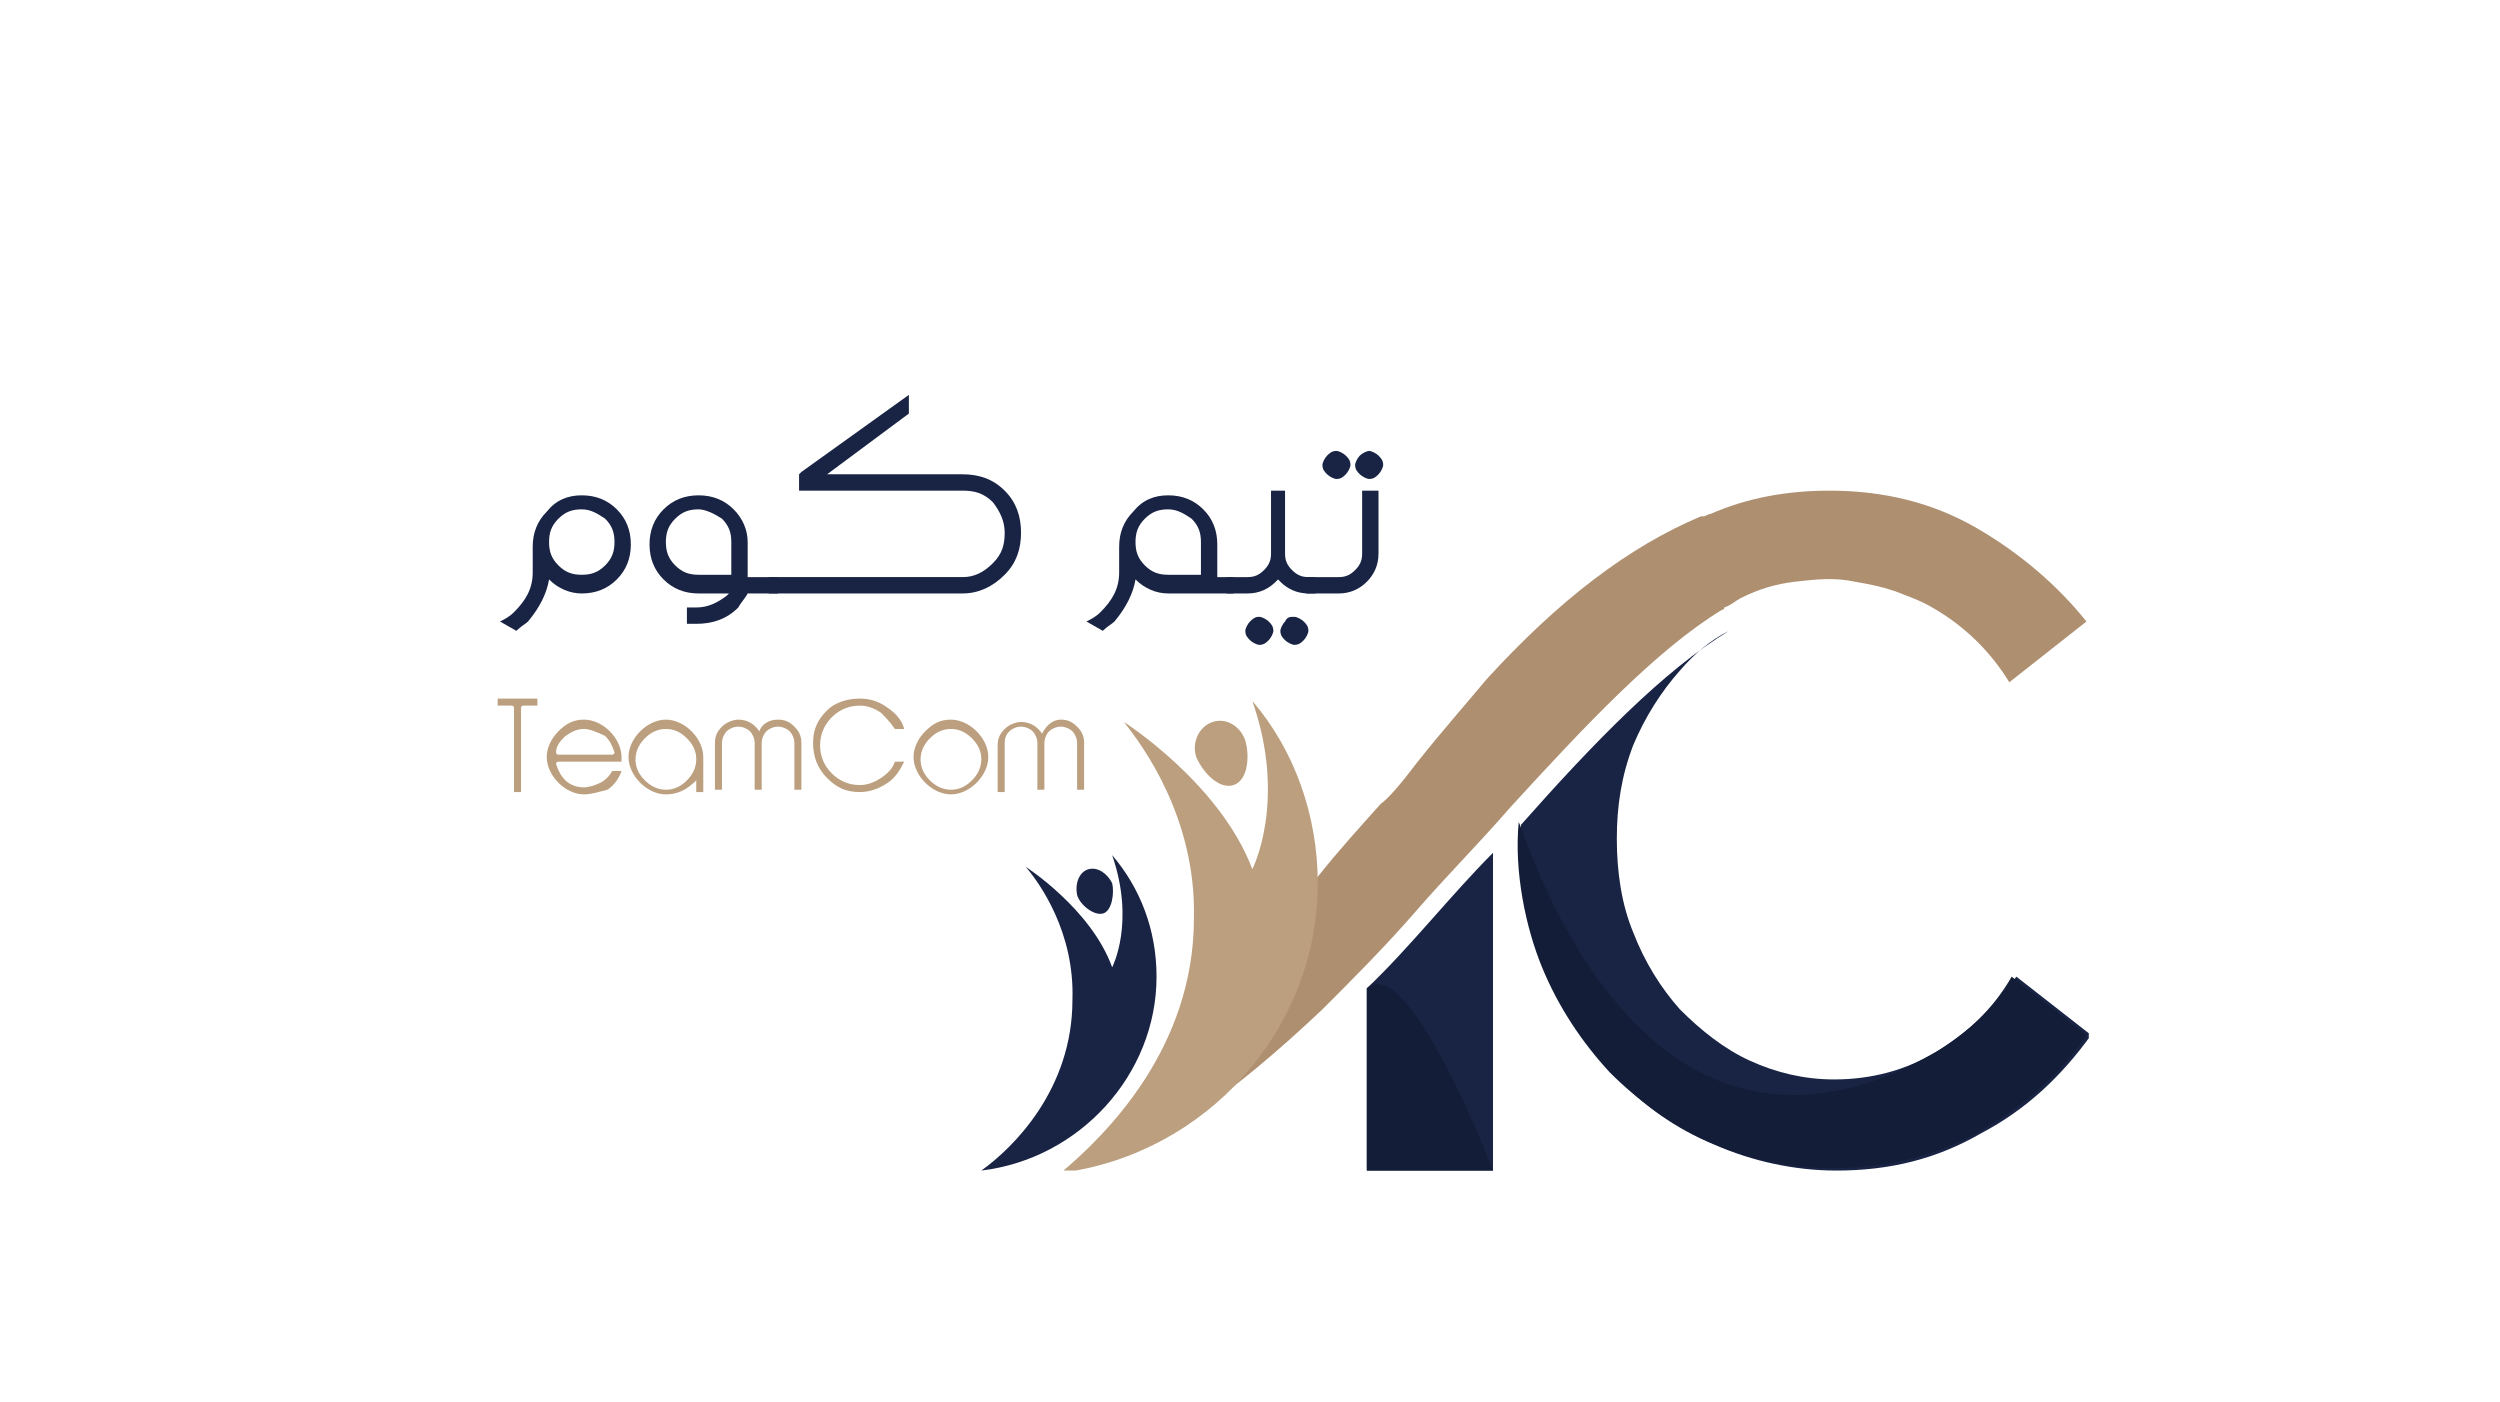 <?xml version="1.0" encoding="utf-8"?>
<!-- Generator: Adobe Illustrator 24.0.1, SVG Export Plug-In . SVG Version: 6.00 Build 0)  -->
<svg version="1.1" id="Layer_1" xmlns="http://www.w3.org/2000/svg" xmlns:xlink="http://www.w3.org/1999/xlink" x="0px" y="0px"
	 viewBox="0 0 107 60" style="enable-background:new 0 0 107 60;" xml:space="preserve">
<style type="text/css">
	.st0{clip-path:url(#SVGID_4_);}
	.st1{fill:#2E2D76;}
	.st2{fill:url(#SVGID_15_);}
	.st3{fill:#0EADA5;}
	.st4{fill:url(#SVGID_18_);}
	.st5{fill:url(#SVGID_21_);}
	.st6{fill:#2E2F73;}
	.st7{fill:#B6A384;}
	.st8{clip-path:url(#SVGID_23_);}
	.st9{fill:#1C2E48;}
	.st10{fill:#FFFFFF;}
	.st11{fill:#22335D;}
	.st12{fill:#52ABDF;}
	.st13{fill:#FDDF48;}
	.st14{clip-path:url(#SVGID_27_);fill:#1B2341;}
	.st15{clip-path:url(#SVGID_27_);fill:#A99175;}
	.st16{clip-path:url(#SVGID_27_);fill:#B6A082;}
	.st17{clip-path:url(#SVGID_27_);}
	.st18{fill:#B6A082;}
	.st19{fill:#151D35;}
	.st20{fill:#1B2341;}
	.st21{fill:#448AC7;}
	.st22{fill:#21406C;}
	.st23{fill:#4A7BA8;}
	.st24{fill:#1FAEE5;stroke:#FFFFFF;stroke-width:1.3;stroke-miterlimit:10;}
	.st25{fill:#1FAEE5;}
	.st26{fill:#143677;}
	.st27{fill:url(#SVGID_28_);}
	.st28{fill:url(#SVGID_29_);}
	.st29{fill:url(#SVGID_30_);}
	.st30{fill:url(#SVGID_31_);}
	.st31{fill:url(#SVGID_32_);}
	.st32{fill:url(#g6368_2_2_);}
	.st33{fill:url(#SVGID_33_);}
	.st34{fill:url(#SVGID_34_);}
	.st35{fill-rule:evenodd;clip-rule:evenodd;fill:url(#SVGID_35_);}
	.st36{fill:url(#SVGID_36_);}
	.st37{fill:url(#SVGID_37_);}
	.st38{fill:url(#SVGID_38_);}
	.st39{fill:url(#SVGID_39_);}
	.st40{fill:url(#SVGID_40_);}
	.st41{fill:url(#SVGID_41_);}
	.st42{fill:url(#SVGID_42_);}
	.st43{fill:url(#SVGID_43_);}
	.st44{fill:url(#SVGID_44_);}
	.st45{fill:url(#SVGID_45_);}
	.st46{fill:url(#SVGID_46_);}
	.st47{fill:url(#SVGID_47_);}
	.st48{fill:url(#SVGID_48_);}
	.st49{fill:url(#SVGID_49_);}
	.st50{fill:url(#SVGID_50_);}
	.st51{fill:url(#SVGID_51_);}
	.st52{fill:url(#SVGID_52_);}
	.st53{fill:url(#SVGID_53_);}
	.st54{fill:url(#SVGID_54_);}
	.st55{fill:url(#SVGID_55_);}
	.st56{fill:url(#SVGID_56_);}
	.st57{fill:url(#SVGID_57_);}
	.st58{fill:url(#SVGID_58_);}
	.st59{fill:url(#SVGID_59_);}
	.st60{fill:url(#SVGID_60_);}
	.st61{fill:url(#SVGID_61_);}
	.st62{fill:url(#SVGID_62_);}
	.st63{fill:url(#SVGID_63_);}
	.st64{fill:url(#SVGID_64_);}
	.st65{fill:url(#SVGID_65_);}
	.st66{fill:url(#SVGID_66_);}
	.st67{fill:url(#SVGID_67_);}
	.st68{fill:url(#SVGID_68_);}
	.st69{fill:url(#SVGID_69_);}
	.st70{fill:url(#SVGID_70_);}
	.st71{fill:url(#SVGID_71_);}
	.st72{fill:url(#SVGID_72_);}
	.st73{fill:url(#SVGID_73_);}
	.st74{fill:url(#SVGID_74_);}
	.st75{fill:url(#SVGID_75_);}
	.st76{fill:url(#SVGID_76_);}
	.st77{fill:url(#SVGID_77_);}
	.st78{fill:url(#SVGID_78_);}
	.st79{fill:url(#SVGID_79_);}
	.st80{fill:url(#SVGID_80_);}
	.st81{fill:url(#SVGID_81_);}
	.st82{fill:#1CBCBA;}
	.st83{fill:#ECA92A;}
	.st84{fill:#005BAA;}
	.st85{fill:#ED6E30;}
	.st86{fill:#23272A;}
	.st87{fill:url(#SVGID_84_);}
	.st88{fill:url(#SVGID_85_);}
	.st89{fill:url(#SVGID_86_);}
	.st90{fill:url(#SVGID_87_);}
	.st91{fill:url(#SVGID_88_);}
	.st92{fill:url(#SVGID_89_);}
	.st93{fill:url(#SVGID_90_);}
	.st94{fill:url(#SVGID_91_);}
	.st95{fill:#EE3235;}
	.st96{fill:#2F66B1;}
	.st97{fill:#4A4A4D;}
	.st98{fill:#4A4B4D;}
	.st99{fill:#2F64AA;}
	.st100{fill:#EE3236;}
	.st101{fill:#EE3136;}
	.st102{fill:#EE3234;}
	.st103{fill:#3162A7;}
	.st104{fill:#EA8338;}
	.st105{fill:#8E9295;}
	.st106{fill:#F9FCFC;}
	.st107{fill:url(#SVGID_92_);}
	.st108{fill:url(#SVGID_93_);}
	.st109{fill:url(#SVGID_94_);}
	.st110{fill:url(#SVGID_95_);}
	.st111{fill:url(#SVGID_96_);}
	.st112{fill:url(#SVGID_97_);}
	.st113{fill:url(#SVGID_98_);}
	.st114{fill:#002561;}
	.st115{fill:#203969;}
	.st116{fill:url(#SVGID_99_);}
	.st117{fill:url(#SVGID_100_);}
</style>
<g>
	<g>
		<g>
			<g>
				<defs>
					<rect id="SVGID_26_" x="21" y="16.5" width="68.4" height="33.6"/>
				</defs>
				<clipPath id="SVGID_2_">
					<use xlink:href="#SVGID_26_"  style="overflow:visible;"/>
				</clipPath>
				<path style="clip-path:url(#SVGID_2_);fill:#192444;" d="M82.9,45c-1.3,0.8-2.8,1.2-4.4,1.2c-1.3,0-2.5-0.3-3.6-0.8
					c-1.1-0.5-2.1-1.3-3-2.2c-0.8-0.9-1.5-2-2-3.3c-0.5-1.2-0.7-2.6-0.7-4c0-1.4,0.2-2.7,0.7-4c0.5-1.2,1.2-2.3,2-3.2
					c0.6-0.7,1.3-1.3,2.1-1.7c-2.8,1.7-5.8,4.8-8.9,8.3c0,0.2,0,0.5,0,0.7c0,2,0.4,3.8,1.1,5.5c0.7,1.7,1.7,3.2,2.9,4.5
					c1.2,1.3,2.6,2.3,4.3,3c1.6,0.7,3.4,1.1,5.2,1.1c2.3,0,4.3-0.5,6.2-1.6c1.9-1,3.4-2.4,4.7-4.2l-3.2-2.5
					C85.3,43.2,84.2,44.2,82.9,45"/>
				<path style="clip-path:url(#SVGID_2_);fill:#192444;" d="M58.5,42.3v7.8h5.4V36.5C62.1,38.3,60.3,40.6,58.5,42.3"/>
				<path style="clip-path:url(#SVGID_2_);fill:#AE9071;" d="M84.6,22.6c-1.9-1.1-4-1.6-6.3-1.6c-1.8,0-3.5,0.3-5.1,1
					c-0.1,0-0.2,0.1-0.3,0.1c0,0,0,0-0.1,0c-3.1,1.3-6.1,3.6-9.2,7c-0.4,0.5-1.9,2.2-3,3.6c-0.6,0.8-1.2,1.5-1.5,1.7
					c-0.9,1-1.8,2-2.6,3c-1.1,1.4-2.2,2.7-3.2,3.8c0.5,1.4-0.1,3.2-1.7,3.6c0.3,1,0.1,2.2-0.6,3c1.8-1.2,3.7-2.8,5.6-4.6
					c1.3-1.3,2.7-2.7,4-4.2c1.3-1.5,2.7-2.9,4-4.4c3.2-3.5,6.3-6.8,9.1-8.5c0,0,0.1,0,0.1-0.1c0.3-0.1,0.5-0.3,0.7-0.4c0,0,0,0,0,0
					c0,0,0,0,0,0c0.8-0.4,1.5-0.6,2.3-0.7c0.9-0.1,1.7-0.2,2.6,0c0,0,0,0,0,0c0,0,0,0,0,0c0.6,0.1,1.1,0.2,1.7,0.4
					c0.5,0.2,1.1,0.4,1.6,0.7c1.4,0.8,2.5,1.9,3.3,3.2l3.3-2.6C88.1,25.1,86.5,23.7,84.6,22.6"/>
				<path style="clip-path:url(#SVGID_2_);fill:#BB9F7E;" d="M56.4,37.8c0-2.9-1-5.7-2.8-7.8c1.5,4.3,0,7.2,0,7.2
					c-1.4-3.7-5.5-6.3-5.5-6.3c0.8,1,3.1,4.1,3,8.4c0,5.6-3.8,9.3-5.7,10.9C51.6,49.4,56.4,44.1,56.4,37.8"/>
				<path style="clip-path:url(#SVGID_2_);fill:#BB9F7E;" d="M52.8,33.6c0.6-0.2,0.7-1.2,0.5-1.9c-0.2-0.6-0.8-1-1.4-0.8
					c-0.6,0.2-0.9,0.9-0.7,1.5C51.5,33.1,52.2,33.8,52.8,33.6"/>
				<path style="clip-path:url(#SVGID_2_);fill:#192444;" d="M49.5,41.8c0-2-0.7-3.8-1.9-5.2c1,2.9,0,4.8,0,4.8
					c-0.9-2.5-3.7-4.3-3.7-4.3c0.6,0.7,2.1,2.8,2,5.7c0,3.8-2.5,6.3-3.9,7.3C46.2,49.6,49.5,46,49.5,41.8"/>
				<path style="clip-path:url(#SVGID_2_);fill:#192444;" d="M47.2,39.1c0.4-0.1,0.5-0.9,0.4-1.3c-0.2-0.4-0.6-0.7-1-0.6
					c-0.4,0.1-0.6,0.6-0.5,1.1C46.2,38.7,46.8,39.2,47.2,39.1"/>
				<g style="clip-path:url(#SVGID_2_);">
					<path style="fill:#BB9F7E;" d="M23,30.2h-0.6c0,0-0.1,0-0.1,0.1v3.6h-0.3v-3.6c0,0,0-0.1-0.1-0.1h-0.6v-0.3H23V30.2z"/>
					<path style="fill:#BB9F7E;" d="M25,30.8c0.4,0,0.8,0.2,1.1,0.5c0.3,0.3,0.5,0.7,0.5,1.1v0.2h-2.7c0,0-0.1,0-0.1,0.1
						c0.1,0.3,0.2,0.5,0.4,0.7c0.2,0.2,0.5,0.3,0.8,0.3c0.2,0,0.5-0.1,0.7-0.2c0.2-0.1,0.4-0.3,0.5-0.5h0.4
						c-0.1,0.3-0.3,0.6-0.6,0.8C25.6,33.9,25.3,34,25,34c-0.4,0-0.8-0.2-1.1-0.5c-0.3-0.3-0.5-0.7-0.5-1.1s0.2-0.8,0.5-1.1
						C24.2,31,24.5,30.8,25,30.8z M25,31.2c-0.3,0-0.5,0.1-0.8,0.3c-0.2,0.2-0.4,0.4-0.4,0.7c0,0,0,0.1,0.1,0.1h2.3
						c0,0,0.1,0,0.1-0.1c-0.1-0.3-0.2-0.5-0.4-0.7C25.5,31.3,25.2,31.2,25,31.2z"/>
					<path style="fill:#BB9F7E;" d="M28.5,30.8c0.4,0,0.8,0.2,1.1,0.5c0.3,0.3,0.5,0.7,0.5,1.1v1.5h-0.3v-0.5c0,0,0,0,0,0
						c0,0,0,0,0,0C29.4,33.8,29,34,28.5,34c-0.4,0-0.8-0.2-1.1-0.5c-0.3-0.3-0.5-0.7-0.5-1.1s0.2-0.8,0.5-1.1
						C27.7,31,28.1,30.8,28.5,30.8z M28.5,31.2c-0.3,0-0.6,0.1-0.9,0.4c-0.2,0.2-0.4,0.5-0.4,0.9c0,0.3,0.1,0.6,0.4,0.9
						c0.2,0.2,0.5,0.4,0.9,0.4c0.3,0,0.6-0.1,0.9-0.4c0.2-0.2,0.4-0.5,0.4-0.9c0-0.3-0.1-0.6-0.4-0.9C29.1,31.3,28.8,31.2,28.5,31.2
						z"/>
					<path style="fill:#BB9F7E;" d="M33.3,30.8c0.3,0,0.5,0.1,0.7,0.3c0.2,0.2,0.3,0.4,0.3,0.7v2H34v-2c0-0.2-0.1-0.4-0.2-0.5
						c-0.1-0.1-0.3-0.2-0.5-0.2c-0.2,0-0.4,0.1-0.5,0.2c-0.1,0.1-0.2,0.3-0.2,0.5v2h-0.3v-2c0-0.2-0.1-0.4-0.2-0.5
						c-0.1-0.1-0.3-0.2-0.5-0.2c-0.2,0-0.4,0.1-0.5,0.2c-0.1,0.1-0.2,0.3-0.2,0.5v2h-0.3v-2c0-0.3,0.1-0.5,0.3-0.7
						c0.2-0.2,0.5-0.3,0.7-0.3c0.4,0,0.7,0.2,0.9,0.5C32.6,31,32.9,30.8,33.3,30.8z"/>
					<path style="fill:#BB9F7E;" d="M36.8,29.9c0.4,0,0.8,0.1,1.2,0.4c0.3,0.2,0.6,0.5,0.7,0.9h-0.4c-0.2-0.3-0.4-0.5-0.6-0.7
						c-0.3-0.2-0.6-0.3-0.9-0.3c-0.5,0-0.9,0.2-1.2,0.5c-0.3,0.3-0.5,0.7-0.5,1.2c0,0.5,0.2,0.9,0.5,1.2c0.3,0.3,0.7,0.5,1.2,0.5
						c0.3,0,0.6-0.1,0.9-0.3c0.3-0.2,0.5-0.4,0.6-0.7h0.4c-0.2,0.4-0.4,0.7-0.7,0.9c-0.3,0.2-0.7,0.4-1.2,0.4c-0.6,0-1-0.2-1.4-0.6
						c-0.4-0.4-0.6-0.9-0.6-1.5c0-0.6,0.2-1,0.6-1.4C35.7,30.1,36.2,29.9,36.8,29.9z"/>
					<path style="fill:#BB9F7E;" d="M40.7,30.8c0.4,0,0.8,0.2,1.1,0.5c0.3,0.3,0.5,0.7,0.5,1.1s-0.2,0.8-0.5,1.1
						c-0.3,0.3-0.7,0.5-1.1,0.5c-0.4,0-0.8-0.2-1.1-0.5c-0.3-0.3-0.5-0.7-0.5-1.1s0.2-0.8,0.5-1.1C39.9,31,40.2,30.8,40.7,30.8z
						 M40.7,31.2c-0.3,0-0.6,0.1-0.9,0.4c-0.2,0.2-0.4,0.5-0.4,0.9c0,0.3,0.1,0.6,0.4,0.9c0.2,0.2,0.5,0.4,0.9,0.4
						c0.3,0,0.6-0.1,0.9-0.4c0.2-0.2,0.4-0.5,0.4-0.9c0-0.3-0.1-0.6-0.4-0.9C41.3,31.3,41,31.2,40.7,31.2z"/>
					<path style="fill:#BB9F7E;" d="M45.4,30.8c0.3,0,0.5,0.1,0.7,0.3c0.2,0.2,0.3,0.4,0.3,0.7v2h-0.3v-2c0-0.2-0.1-0.4-0.2-0.5
						c-0.1-0.1-0.3-0.2-0.5-0.2c-0.2,0-0.4,0.1-0.5,0.2c-0.1,0.1-0.2,0.3-0.2,0.5v2h-0.3v-2c0-0.2-0.1-0.4-0.2-0.5
						c-0.1-0.1-0.3-0.2-0.5-0.2c-0.2,0-0.4,0.1-0.5,0.2C43,31.5,43,31.7,43,31.9v2h-0.3v-2c0-0.3,0.1-0.5,0.3-0.7
						c0.2-0.2,0.5-0.3,0.7-0.3c0.4,0,0.7,0.2,0.9,0.5C44.8,31,45.1,30.8,45.4,30.8z"/>
				</g>
			</g>
			<path style="fill:#131D37;" d="M82.9,45c1.3-0.8,2.4-1.8,3.2-3.2l3.2,2.5c-1.2,1.8-2.8,3.1-4.7,4.2c-1.9,1-3.9,1.5-6.2,1.5
				c-1.9,0-3.6-0.4-5.2-1.1c-1.6-0.7-3.1-1.8-4.3-3c-1.2-1.3-2.2-2.8-2.9-4.5c-0.7-1.7-1.2-4.1-1-6.2C65.1,35,69.9,52.5,82.9,45"/>
			<path style="fill:#131D37;" d="M58.5,42.3c1.8-1.6,5.4,7.8,5.4,7.8h-5.4V42.3"/>
			<g>
				<path style="fill:#192444;" d="M24.9,21.2c0.6,0,1.1,0.2,1.5,0.6c0.4,0.4,0.6,0.9,0.6,1.5c0,0.6-0.2,1.1-0.6,1.5
					c-0.4,0.4-0.9,0.6-1.5,0.6c-0.5,0-1-0.2-1.4-0.6c-0.1,0.6-0.4,1.2-0.9,1.8c-0.1,0.1-0.3,0.2-0.5,0.4l-0.7-0.4
					c0.2-0.1,0.4-0.2,0.6-0.4c0.5-0.5,0.8-1,0.8-1.7v-1.1c0-0.6,0.2-1.1,0.6-1.5C23.8,21.4,24.3,21.2,24.9,21.2z M24.9,21.8
					c-0.4,0-0.7,0.1-1,0.4c-0.3,0.3-0.4,0.6-0.4,1v0c0,0.4,0.1,0.7,0.4,1c0.3,0.3,0.6,0.4,1,0.4c0.4,0,0.7-0.1,1-0.4
					c0.3-0.3,0.4-0.6,0.4-1c0-0.4-0.1-0.7-0.4-1C25.6,22,25.3,21.8,24.9,21.8z"/>
				<path style="fill:#192444;" d="M29.9,21.2c0.6,0,1.1,0.2,1.5,0.6c0.4,0.4,0.6,0.9,0.6,1.4v1.5h1.3v0.7H32
					c-0.1,0.2-0.3,0.4-0.4,0.6c-0.5,0.5-1.1,0.7-1.8,0.7c-0.1,0-0.3,0-0.4,0V26c0.1,0,0.2,0,0.4,0c0.5,0,0.9-0.2,1.3-0.5l0.1-0.1
					l0,0c0,0,0,0,0,0h-1.3c-0.6,0-1.1-0.2-1.5-0.6c-0.4-0.4-0.6-0.9-0.6-1.5c0-0.6,0.2-1.1,0.6-1.5C28.8,21.4,29.3,21.2,29.9,21.2z
					 M29.9,21.8c-0.4,0-0.7,0.1-1,0.4c-0.3,0.3-0.4,0.6-0.4,1c0,0.4,0.1,0.7,0.4,1c0.3,0.3,0.6,0.4,1,0.4h1.4v-1.4
					c0-0.4-0.1-0.7-0.4-1C30.6,22,30.2,21.8,29.9,21.8z"/>
				<path style="fill:#192444;" d="M38.9,17.7l-3.5,2.6h5.8c0.7,0,1.3,0.2,1.8,0.7c0.5,0.5,0.7,1.1,0.7,1.8c0,0.7-0.2,1.3-0.7,1.8
					c-0.5,0.5-1.1,0.8-1.8,0.8h-8.3v-0.7h8.3c0.5,0,0.9-0.2,1.3-0.6c0.4-0.4,0.5-0.8,0.5-1.3c0-0.5-0.2-0.9-0.5-1.3
					c-0.4-0.4-0.8-0.5-1.3-0.5h-7v-0.7l0.1-0.1l4.6-3.3L38.9,17.7z"/>
				<path style="fill:#192444;" d="M50,21.2c0.6,0,1.1,0.2,1.5,0.6c0.4,0.4,0.6,0.9,0.6,1.5h0v1.4h0.7v0.7H50c-0.5,0-1-0.2-1.4-0.6
					c-0.1,0.6-0.4,1.2-0.9,1.8c-0.1,0.1-0.3,0.2-0.5,0.4l-0.7-0.4c0.2-0.1,0.4-0.2,0.6-0.4c0.5-0.5,0.8-1,0.8-1.7v-1.1
					c0-0.6,0.2-1.1,0.6-1.5C48.9,21.4,49.4,21.2,50,21.2z M50,21.8c-0.4,0-0.7,0.1-1,0.4c-0.3,0.3-0.4,0.6-0.4,1v0
					c0,0.4,0.1,0.7,0.4,1c0.3,0.3,0.6,0.4,1,0.4h1.4v-1.4c0-0.4-0.1-0.7-0.4-1C50.7,22,50.4,21.8,50,21.8z"/>
				<path style="fill:#192444;" d="M55,21v2.7c0,0.3,0.1,0.5,0.3,0.7c0.2,0.2,0.4,0.3,0.7,0.3h0.3v0.7H56c-0.5,0-0.9-0.2-1.2-0.5
					l-0.1-0.1l-0.1,0.1c-0.3,0.3-0.7,0.5-1.2,0.5h-0.9v-0.7h0.9c0.3,0,0.5-0.1,0.7-0.3c0.2-0.2,0.3-0.4,0.3-0.7V21H55z M53.9,26.4
					c0.1,0,0.3,0.1,0.4,0.2c0.1,0.1,0.2,0.2,0.2,0.4c0,0.1-0.1,0.3-0.2,0.4c-0.1,0.1-0.2,0.2-0.4,0.2c-0.1,0-0.3-0.1-0.4-0.2
					c-0.1-0.1-0.2-0.2-0.2-0.4c0-0.1,0.1-0.3,0.2-0.4C53.7,26.4,53.8,26.4,53.9,26.4z M55.4,26.4c0.1,0,0.3,0.1,0.4,0.2
					c0.1,0.1,0.2,0.2,0.2,0.4c0,0.1-0.1,0.3-0.2,0.4c-0.1,0.1-0.2,0.2-0.4,0.2c-0.1,0-0.3-0.1-0.4-0.2c-0.1-0.1-0.2-0.2-0.2-0.4
					c0-0.1,0.1-0.3,0.2-0.4C55.1,26.4,55.2,26.4,55.4,26.4z"/>
				<path style="fill:#192444;" d="M59,21v2.7c0,0.5-0.2,0.9-0.5,1.2c-0.3,0.3-0.7,0.5-1.2,0.5h-1.4v-0.7h1.4c0.3,0,0.5-0.1,0.7-0.3
					c0.2-0.2,0.3-0.4,0.3-0.7V21H59z M57.2,19.3c0.1,0,0.3,0.1,0.4,0.2c0.1,0.1,0.2,0.2,0.2,0.4c0,0.1-0.1,0.3-0.2,0.4
					c-0.1,0.1-0.2,0.2-0.4,0.2c-0.1,0-0.3-0.1-0.4-0.2c-0.1-0.1-0.2-0.2-0.2-0.4c0-0.1,0.1-0.3,0.2-0.4C56.9,19.4,57,19.3,57.2,19.3
					z M58.6,19.3c0.1,0,0.3,0.1,0.4,0.2c0.1,0.1,0.2,0.2,0.2,0.4c0,0.1-0.1,0.3-0.2,0.4c-0.1,0.1-0.2,0.2-0.4,0.2
					c-0.1,0-0.3-0.1-0.4-0.2c-0.1-0.1-0.2-0.2-0.2-0.4c0-0.1,0.1-0.3,0.2-0.4C58.3,19.4,58.5,19.3,58.6,19.3z"/>
			</g>
		</g>
	</g>
</g>
</svg>
